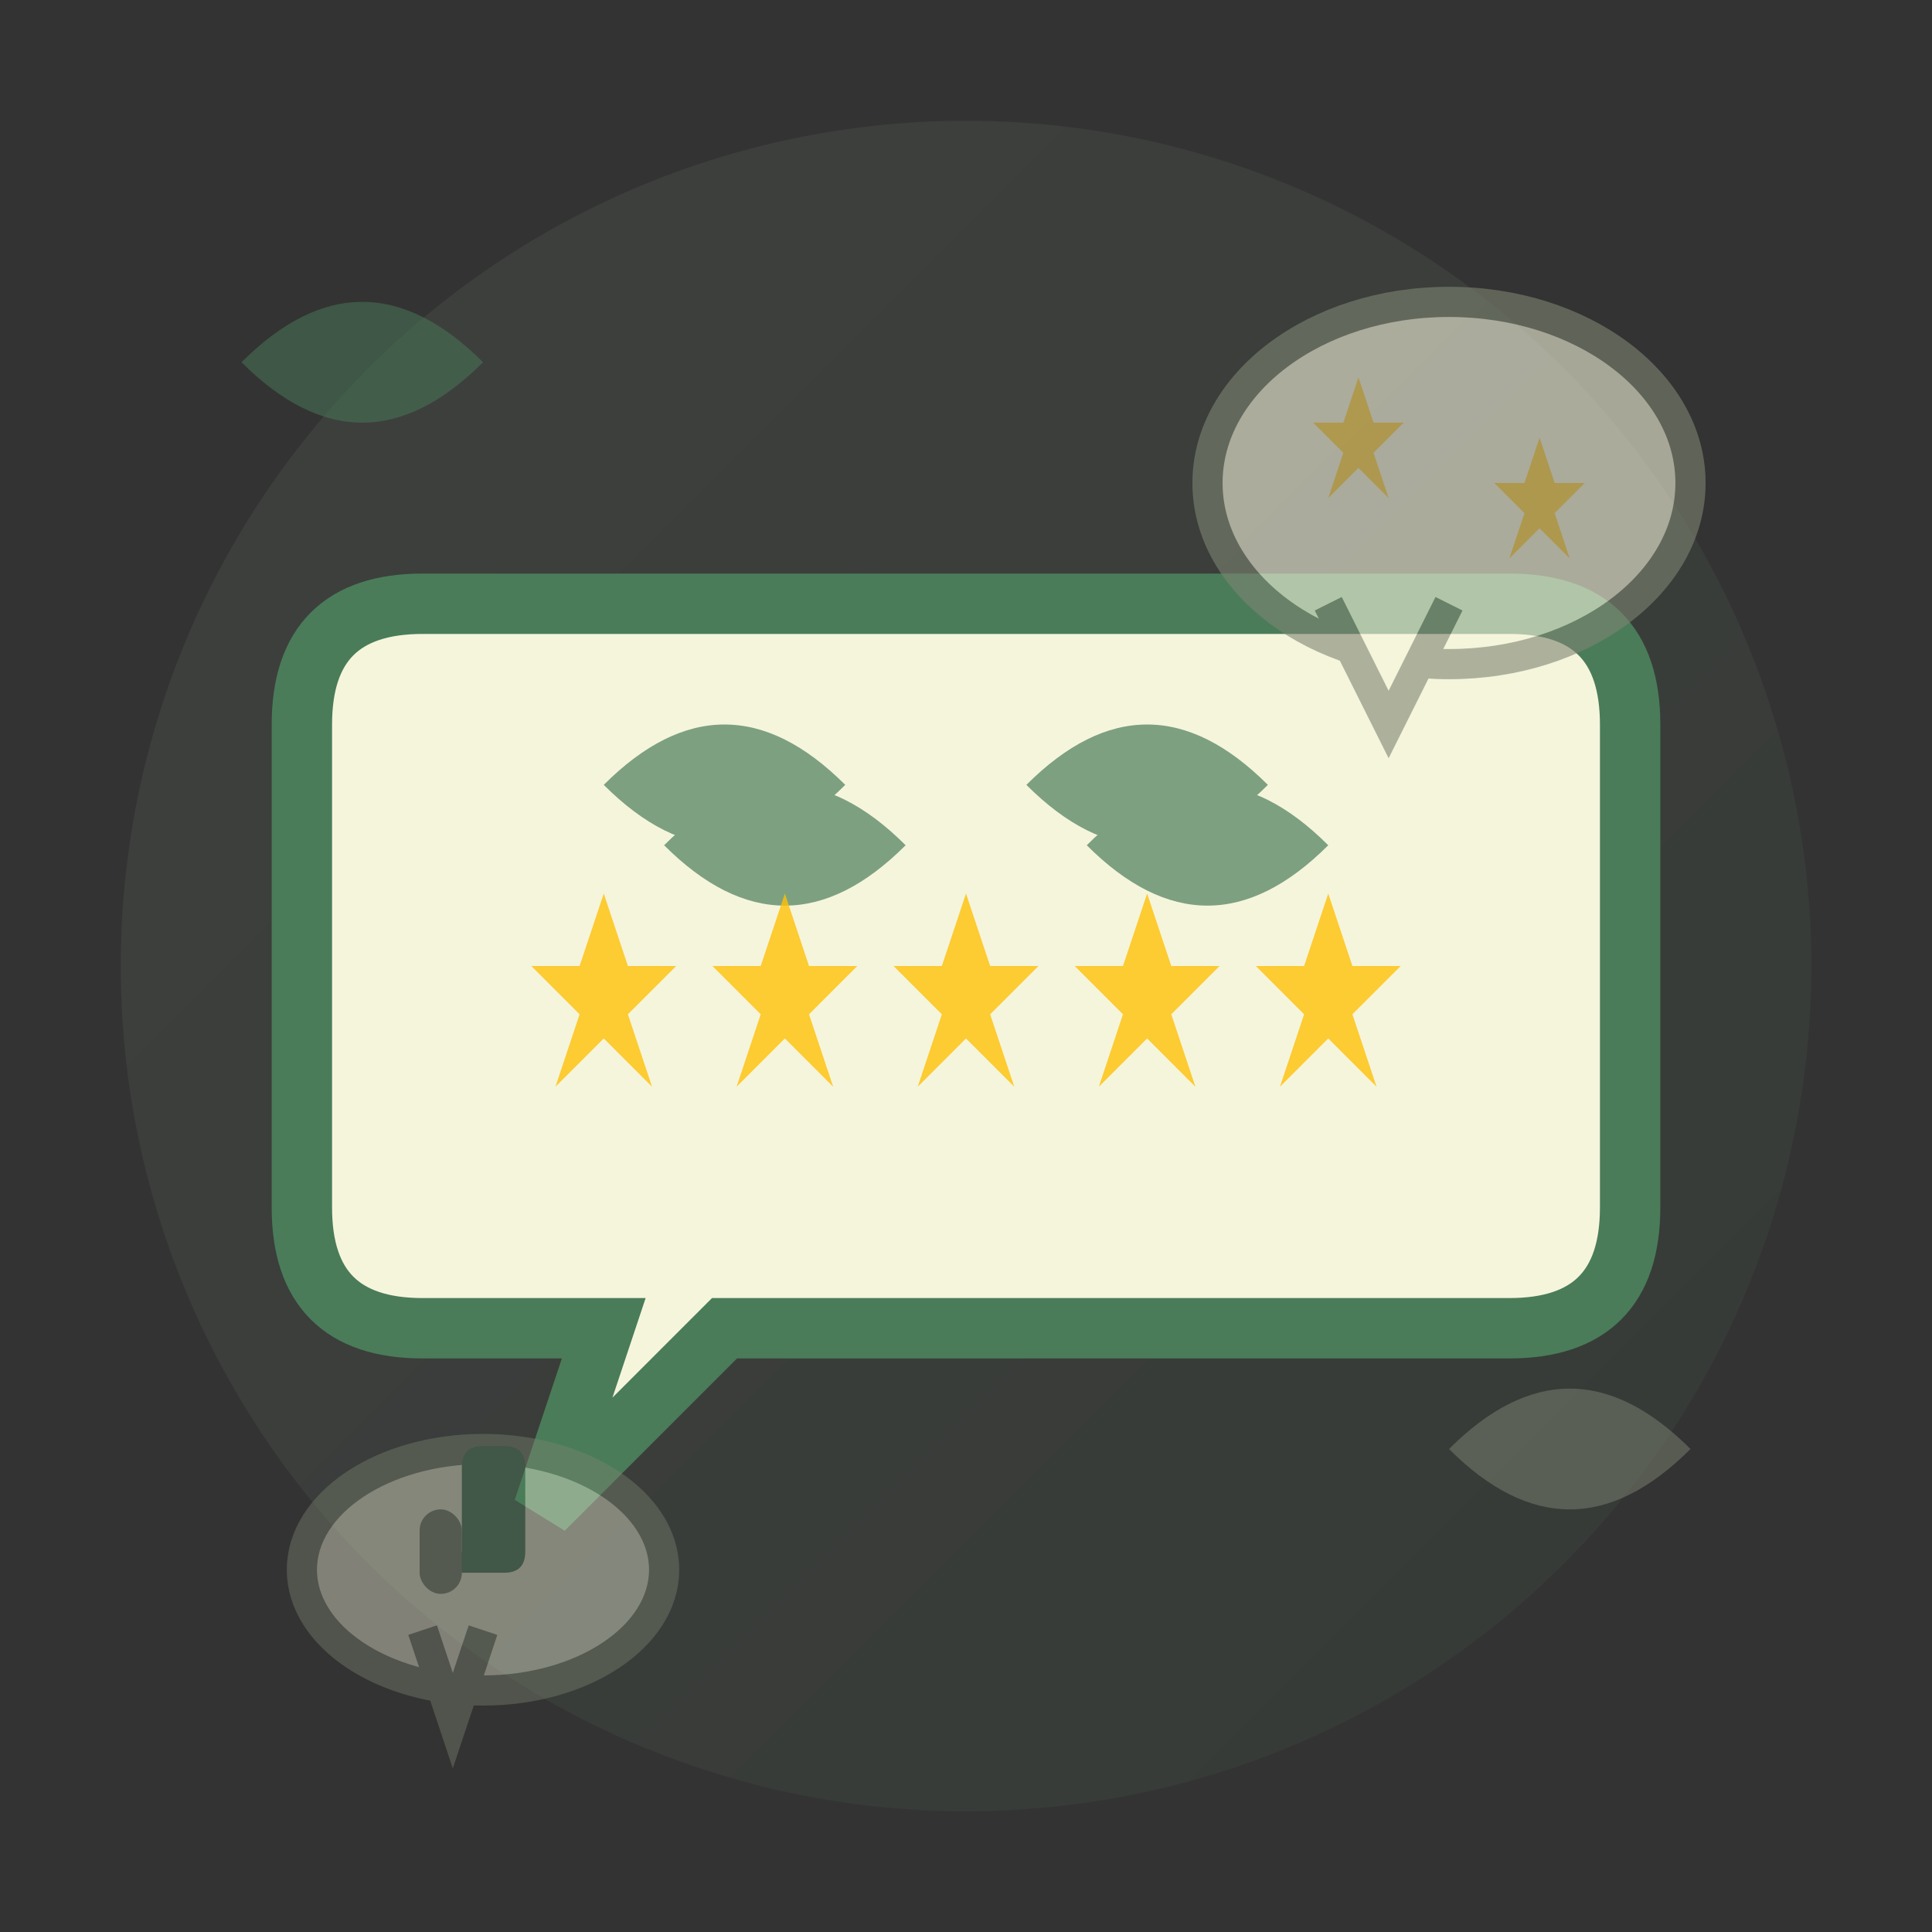 <svg viewBox="0 0 64 64" xmlns="http://www.w3.org/2000/svg">
  <rect x="0" y="0" width="64" height="64" fill="#333333" stroke="none"/>
  <defs>
    <linearGradient id="testimonialGradient" x1="0%" y1="0%" x2="100%" y2="100%">
      <stop offset="0%" style="stop-color:#a8b5a0;stop-opacity:1" />
      <stop offset="100%" style="stop-color:#4a7c59;stop-opacity:1" />
    </linearGradient>
  </defs>
  
  <!-- Background -->
  <circle cx="32" cy="32" r="28" fill="url(#testimonialGradient)" opacity="0.1"/>
  
  <!-- Main speech bubble -->
  <g transform="translate(32,32)">
    <!-- Speech bubble -->
    <path d="M-18 -12 L18 -12 Q22 -12 22 -8 L22 8 Q22 12 18 12 L-8 12 L-14 18 L-12 12 L-18 12 Q-22 12 -22 8 L-22 -8 Q-22 -12 -18 -12 Z" 
          fill="#f5f5dc" stroke="#4a7c59" stroke-width="2"/>
    
    <!-- Quote marks -->
    <g fill="#4a7c59" opacity="0.7">
      <path d="M-12 -6 Q-8 -10 -4 -6 Q-8 -2 -12 -6 Z"/>
      <path d="M-10 -4 Q-6 -8 -2 -4 Q-6 0 -10 -4 Z"/>
      
      <path d="M2 -6 Q6 -10 10 -6 Q6 -2 2 -6 Z"/>
      <path d="M4 -4 Q8 -8 12 -4 Q8 0 4 -4 Z"/>
    </g>
    
    <!-- Happy face or stars inside bubble -->
    <g transform="translate(0,-2)">
      <!-- Stars rating -->
      <g fill="#ffc107" opacity="0.8">
        <g transform="translate(-12,2) scale(0.8)">
          <path d="M0 -3 L1 0 L3 0 L1 2 L2 5 L0 3 L-2 5 L-1 2 L-3 0 L-1 0 Z"/>
        </g>
        <g transform="translate(-6,2) scale(0.8)">
          <path d="M0 -3 L1 0 L3 0 L1 2 L2 5 L0 3 L-2 5 L-1 2 L-3 0 L-1 0 Z"/>
        </g>
        <g transform="translate(0,2) scale(0.8)">
          <path d="M0 -3 L1 0 L3 0 L1 2 L2 5 L0 3 L-2 5 L-1 2 L-3 0 L-1 0 Z"/>
        </g>
        <g transform="translate(6,2) scale(0.8)">
          <path d="M0 -3 L1 0 L3 0 L1 2 L2 5 L0 3 L-2 5 L-1 2 L-3 0 L-1 0 Z"/>
        </g>
        <g transform="translate(12,2) scale(0.8)">
          <path d="M0 -3 L1 0 L3 0 L1 2 L2 5 L0 3 L-2 5 L-1 2 L-3 0 L-1 0 Z"/>
        </g>
      </g>
    </g>
  </g>
  
  <!-- Smaller speech bubbles -->
  <g opacity="0.6">
    <ellipse cx="48" cy="16" rx="8" ry="6" fill="#f5f5dc" stroke="#7d8471" stroke-width="1"/>
    <path d="M44 20 L46 24 L48 20" fill="#f5f5dc" stroke="#7d8471" stroke-width="1"/>
    <!-- Small stars -->
    <g fill="#ffc107" opacity="0.6">
      <g transform="translate(45,14) scale(0.5)">
        <path d="M0 -3 L1 0 L3 0 L1 2 L2 5 L0 3 L-2 5 L-1 2 L-3 0 L-1 0 Z"/>
      </g>
      <g transform="translate(51,16) scale(0.5)">
        <path d="M0 -3 L1 0 L3 0 L1 2 L2 5 L0 3 L-2 5 L-1 2 L-3 0 L-1 0 Z"/>
      </g>
    </g>
  </g>
  
  <g opacity="0.4">
    <ellipse cx="16" cy="52" rx="6" ry="4" fill="#f5f5dc" stroke="#7d8471" stroke-width="1"/>
    <path d="M14 54 L15 57 L16 54" fill="#f5f5dc" stroke="#7d8471" stroke-width="1"/>
    <!-- Thumbs up -->
    <g transform="translate(16,50) scale(0.7)" fill="#4a7c59">
      <path d="M-1 2 L-1 -2 Q-1 -3 0 -3 L1 -3 Q2 -3 2 -2 L2 2 Q2 3 1 3 L-1 3 Q-2 3 -2 2 Z"/>
      <rect x="-3" y="0" width="2" height="4" rx="1" fill="#7d8471"/>
    </g>
  </g>
  
  <!-- Decorative leaves -->
  <g opacity="0.5">
    <path d="M8 12 Q12 8 16 12 Q12 16 8 12" fill="#4a7c59"/>
    <path d="M48 48 Q52 44 56 48 Q52 52 48 48" fill="#7d8471"/>
  </g>
</svg>
